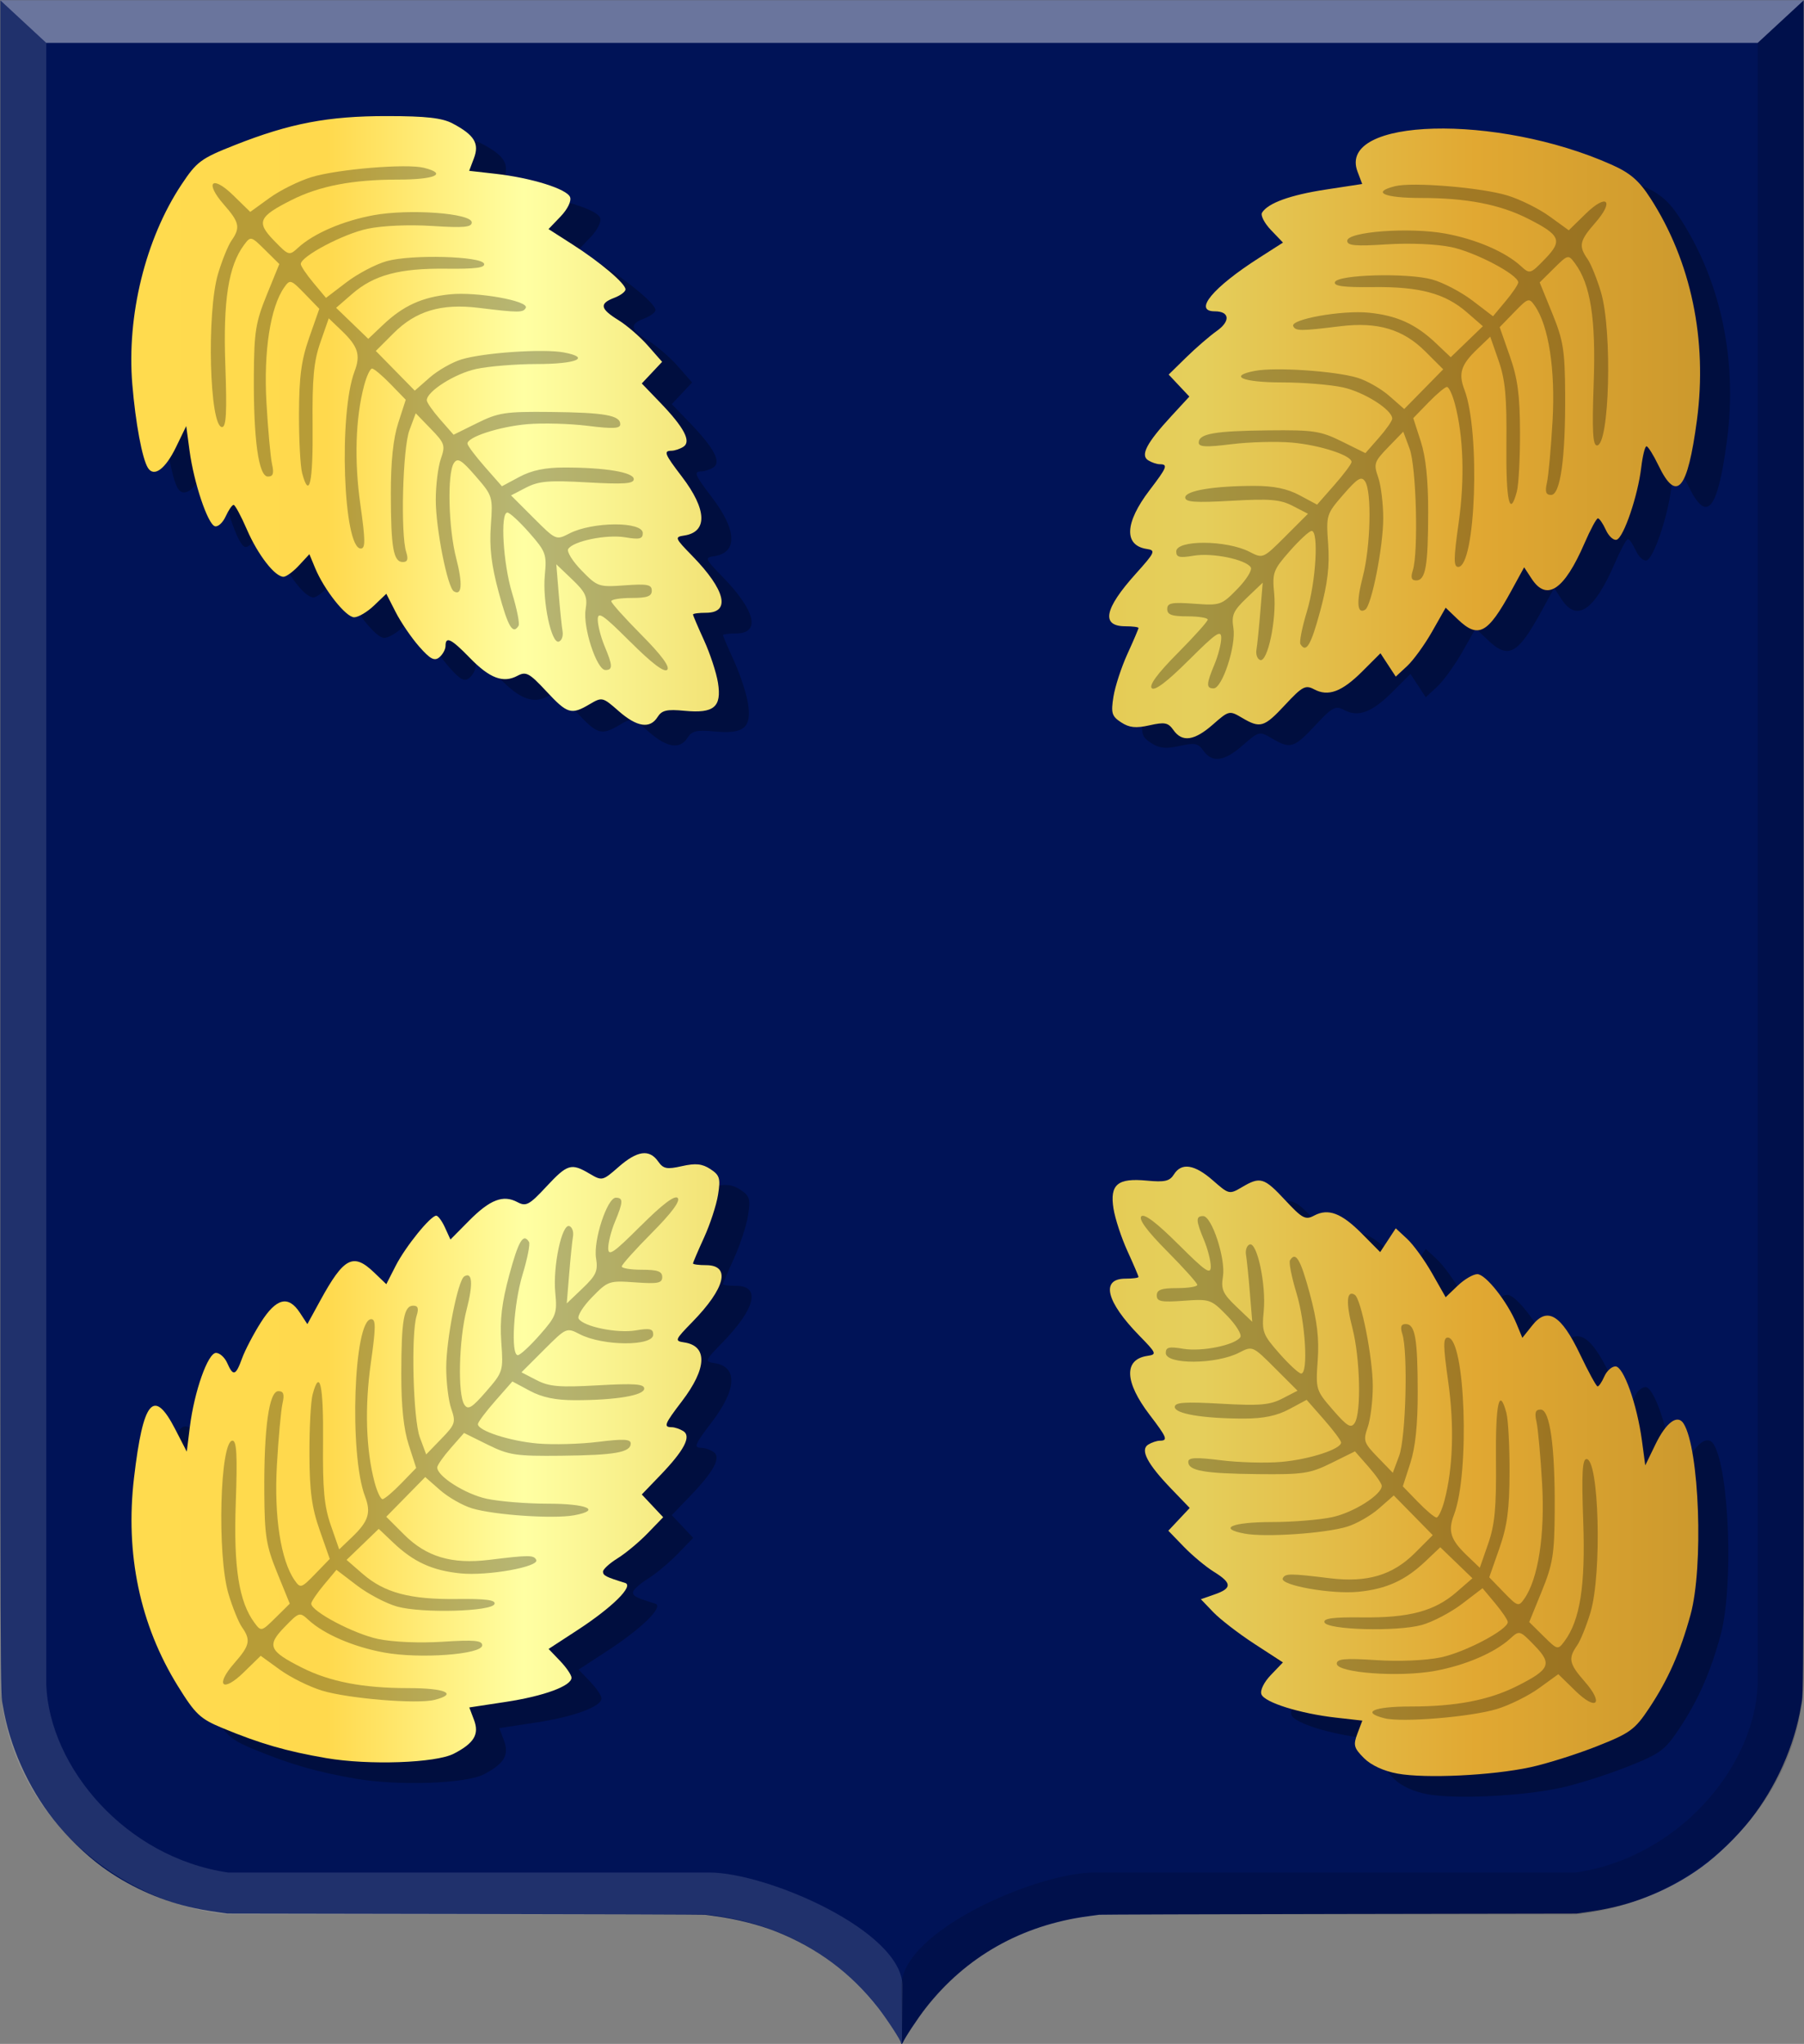 <?xml version="1.0" encoding="UTF-8" standalone="no"?>
<!-- Created with Inkscape (http://www.inkscape.org/) -->

<svg
   xmlns:dc="http://purl.org/dc/elements/1.1/"
   xmlns:cc="http://creativecommons.org/ns#"
   xmlns:rdf="http://www.w3.org/1999/02/22-rdf-syntax-ns#"
   xmlns:svg="http://www.w3.org/2000/svg"
   xmlns="http://www.w3.org/2000/svg"
   xmlns:xlink="http://www.w3.org/1999/xlink"
   xmlns:sodipodi="http://sodipodi.sourceforge.net/DTD/sodipodi-0.dtd"
   xmlns:inkscape="http://www.inkscape.org/namespaces/inkscape"
   width="400.9"
   height="454.274"
   id="svg23627"
   version="1.1"
   inkscape:version="0.48.4 r9939"
   sodipodi:docname="Hilversum wapen HRvA.svg">
  <rect width="100%" height="100%" fill="#808080" stroke="none"/>
  <defs
     id="defs23629">
    <linearGradient
       inkscape:collect="always"
       xlink:href="#linearGradient4053-4-8-3-4-9-74-5-7"
       id="linearGradient23539"
       x1="23291.732"
       y1="20337.992"
       x2="23640.359"
       y2="20337.992"
       gradientUnits="userSpaceOnUse"
       gradientTransform="matrix(-1,0,0,1,23803.374,-19813.92)" />
    <linearGradient
       id="linearGradient4053-4-8-3-4-9-74-5-7">
      <stop
         style="stop-color:#cc992d;stop-opacity:1;"
         offset="0"
         id="stop4055-9-6-3-5-82-0-2-8" />
      <stop
         style="stop-color:#e1a832;stop-opacity:1;"
         offset="0.143"
         id="stop4057-8-0-4-2-2-9-7-35" />
      <stop
         id="stop4059-2-1-2-9-7-4-6-12"
         offset="0.321"
         style="stop-color:#e5cf5c;stop-opacity:1;" />
      <stop
         style="stop-color:#e5c547;stop-opacity:1;"
         offset="0.5"
         id="stop4061-4-2-2-12-85-8-1-0" />
      <stop
         id="stop4063-5-6-0-49-83-8-4-1"
         offset="0.75"
         style="stop-color:#ffffa3;stop-opacity:1;" />
      <stop
         style="stop-color:#ffd94d;stop-opacity:1;"
         offset="0.875"
         id="stop4065-2-0-1-93-9-2-2-6" />
      <stop
         id="stop4067-9-5-2-76-4-45-3-40"
         offset="1"
         style="stop-color:#ffdb4e;stop-opacity:1;" />
    </linearGradient>
  </defs>
  <sodipodi:namedview
     id="base"
     pagecolor="#ffffff"
     bordercolor="#666666"
     borderopacity="1.0"
     inkscape:pageopacity="0.0"
     inkscape:pageshadow="2"
     inkscape:zoom="0.35"
     inkscape:cx="241.16409"
     inkscape:cy="235.7085"
     inkscape:document-units="px"
     inkscape:current-layer="layer1"
     showgrid="false"
     inkscape:window-width="1600"
     inkscape:window-height="837"
     inkscape:window-x="-8"
     inkscape:window-y="-8"
     inkscape:window-maximized="1"
     fit-margin-top="0"
     fit-margin-left="0"
     fit-margin-right="0"
     fit-margin-bottom="0" />
  <g
     inkscape:label="Laag 1"
     inkscape:groupmode="layer"
     id="layer1"
     transform="translate(-133.836,-313.797)">
    <path
       style="fill:#001357;fill-opacity:1"
       d="m 334.084,767.883 c 0,-0.499 -3.126,-5.293 -5.077,-7.788 -6.063,-7.755 -13.528,-13.344 -22.673,-16.979 -3.785,-1.506 -8.881,-2.801 -13.385,-3.407 -1.04,-0.143 -2.157,-0.291 -2.479,-0.339 -0.323,-0.04 -24.327,-0.133 -53.341,-0.173 l -52.756,-0.09 -1.893,-0.27 c -2.817,-0.402 -4.672,-0.743 -6.779,-1.246 -6.766,-1.619 -13.529,-4.743 -19.141,-8.842 -3.666,-2.676 -7.795,-6.684 -10.785,-10.471 -5.707,-7.221 -9.834,-16.462 -11.288,-25.274 -0.612,-3.71 -0.578,7.918 -0.58,-191.792 l 0,-187.356 200.374,0 200.376,0 0,187.356 c 0,199.71 0.03,188.082 -0.581,191.792 -1.454,8.812 -5.581,18.053 -11.288,25.274 -2.991,3.787 -7.12,7.795 -10.784,10.471 -5.62,4.103 -12.369,7.221 -19.141,8.842 -2.11,0.503 -3.964,0.844 -6.779,1.246 l -1.894,0.27 -52.754,0.09 c -29.016,0.04 -53.02,0.133 -53.342,0.173 -0.325,0.04 -1.441,0.2 -2.482,0.339 -14.757,1.981 -27.136,8.979 -36.058,20.386 -1.762,2.256 -4.743,6.776 -5.114,7.759 -0.1,0.273 -0.352,0.294 -0.352,0.03 z"
       id="path15028-58-4-5-2-4-5-1-7"
       inkscape:connector-curvature="0" />
    <path
       style="opacity:0.385;fill:#ffffff;fill-opacity:0.325;stroke:#000000;stroke-width:0.129px;stroke-linecap:butt;stroke-linejoin:miter;stroke-opacity:0"
       d="m 133.9,313.865 10.221,9.472 0,364.985 c 0.739,18.195 17.522,38.312 40.405,41.66 l 106.922,0 c 12.814,0 42.948,12.978 42.948,25.264 l -0.137,12.749 c -11.68,-20.14 -28.164,-27.023 -43.88,-28.709 l 0,0 -105.848,0 c -25.467,-2.43 -49.207,-23.579 -50.624,-50.964 z"
       id="path15042-78-6-1-2-6-8-9-4-6"
       inkscape:connector-curvature="0"
       sodipodi:nodetypes="cccccccccccc" />
    <path
       style="opacity:0.194;fill:#000000;fill-opacity:0.741;stroke:#000000;stroke-width:0.129px;stroke-linecap:butt;stroke-linejoin:miter;stroke-opacity:0"
       d="m 534.659,313.861 -10.223,9.471 0,364.987 c -0.737,18.197 -17.519,38.314 -40.403,41.661 l -106.923,0 c -12.815,0 -42.949,12.977 -42.949,25.263 l 0.137,12.749 c 11.682,-20.141 28.164,-27.024 43.882,-28.707 l 0,0 105.846,0 c 25.468,-2.431 49.208,-23.58 50.625,-50.966 z"
       id="path15042-7-9-9-7-1-6-9-1-7-9"
       inkscape:connector-curvature="0"
       sodipodi:nodetypes="cccccccccccc" />
    <path
       style="fill:#ffffff;fill-opacity:0.415;stroke:#000000;stroke-width:0.129px;stroke-linecap:butt;stroke-linejoin:miter;stroke-opacity:0"
       d="m 534.671,313.865 -10.233,9.472 -380.317,0 -10.221,-9.472 z"
       id="path15070-7-8-1-6-3-6-8-6-6"
       inkscape:connector-curvature="0" />
    <path
       style="fill:#000000;fill-opacity:0.274"
       d="m 451.091,712.593 c -3.077,-0.558 -5.875,-1.847 -7.472,-3.444 -2.248,-2.248 -2.423,-2.899 -1.462,-5.445 l 1.092,-2.891 -5.847,-0.662 c -8.01,-0.906 -15.878,-3.366 -16.575,-5.181 -0.334,-0.869 0.553,-2.685 2.098,-4.298 l 2.676,-2.793 -6.348,-4.136 c -3.491,-2.274 -7.593,-5.436 -9.116,-7.025 l -2.768,-2.89 3.07,-1.07 c 3.913,-1.364 3.872,-2.513 -0.18,-5.026 -1.788,-1.109 -4.796,-3.616 -6.685,-5.571 l -3.435,-3.554 2.376,-2.529 2.376,-2.529 -4.074,-4.233 c -5.351,-5.558 -6.99,-8.685 -5.161,-9.844 0.744,-0.471 1.915,-0.864 2.603,-0.873 1.855,-0.02 1.592,-0.687 -2.275,-5.752 -5.589,-7.32 -5.779,-12.318 -0.499,-13.099 2.149,-0.317 2.051,-0.562 -1.795,-4.5 -7.4,-7.578 -8.635,-12.664 -3.074,-12.664 1.591,0 2.893,-0.171 2.893,-0.379 0,-0.209 -1.104,-2.796 -2.453,-5.75 -1.349,-2.954 -2.742,-7.193 -3.096,-9.419 -0.856,-5.397 0.89,-6.866 7.414,-6.239 3.95,0.38 5.068,0.124 6.003,-1.373 1.686,-2.7 4.591,-2.254 8.673,1.331 3.541,3.108 3.667,3.137 6.44,1.5 4.089,-2.416 4.917,-2.167 9.635,2.899 3.786,4.066 4.493,4.442 6.413,3.415 3.143,-1.682 6.084,-0.567 10.642,4.037 l 4.035,4.076 1.732,-2.644 1.732,-2.643 2.528,2.345 c 1.39,1.289 3.885,4.734 5.545,7.656 l 3.018,5.312 2.674,-2.562 c 1.471,-1.409 3.434,-2.562 4.363,-2.562 1.85,0 6.677,6.11 8.716,11.034 l 1.291,3.116 2.226,-2.791 c 3.349,-4.2 6.402,-2.326 10.624,6.52 1.84,3.855 3.576,7.034 3.858,7.065 0.282,0.03 0.957,-0.957 1.5,-2.194 0.543,-1.237 1.662,-2.25 2.487,-2.25 1.786,0 4.785,8.409 5.874,16.47 l 0.746,5.53 2.263,-4.671 c 2.378,-4.908 4.909,-6.773 6.261,-4.613 3.504,5.601 4.453,31.878 1.533,42.486 -2.3,8.357 -4.977,14.405 -9.179,20.735 -3.194,4.812 -4.237,5.572 -11.676,8.512 -4.493,1.775 -11.128,3.865 -14.745,4.644 -8.542,1.839 -23.258,2.546 -29.495,1.416 z m -238.082,-3.447 c -8.869,-1.522 -14.695,-3.208 -23.039,-6.667 -4.979,-2.063 -6.048,-3.068 -9.944,-9.353 -8.412,-13.569 -11.73,-29.348 -9.738,-46.299 2.034,-17.295 4.383,-20.056 9.162,-10.769 l 2.558,4.97 0.687,-5.502 c 0.987,-7.902 4.007,-16.442 5.814,-16.442 0.825,0 1.944,1.013 2.487,2.25 1.326,3.022 1.897,2.843 3.298,-1.032 0.653,-1.805 2.533,-5.405 4.179,-8 3.427,-5.405 6.102,-6.073 8.662,-2.165 l 1.673,2.552 2.866,-5.241 c 5.249,-9.597 7.326,-10.684 11.953,-6.251 l 2.726,2.612 2.084,-4.085 c 2.173,-4.259 7.742,-11.14 9.015,-11.14 0.405,0 1.279,1.192 1.943,2.65 l 1.208,2.65 4.135,-4.177 c 4.654,-4.7 7.583,-5.829 10.742,-4.138 1.92,1.027 2.627,0.651 6.413,-3.415 4.718,-5.066 5.546,-5.315 9.635,-2.899 2.773,1.637 2.899,1.608 6.44,-1.5 4.136,-3.633 6.839,-4.011 8.786,-1.232 1.162,1.66 1.929,1.811 5.307,1.049 3.031,-0.684 4.496,-0.531 6.31,0.658 2.074,1.358 2.282,2.056 1.703,5.701 -0.362,2.284 -1.763,6.57 -3.112,9.524 -1.349,2.954 -2.453,5.541 -2.453,5.75 0,0.208 1.302,0.379 2.893,0.379 5.561,0 4.326,5.086 -3.074,12.664 -3.846,3.938 -3.944,4.183 -1.795,4.5 5.28,0.781 5.09,5.779 -0.499,13.099 -3.867,5.065 -4.13,5.73 -2.275,5.752 0.687,0 1.859,0.402 2.603,0.873 1.829,1.159 0.19,4.286 -5.161,9.844 l -4.074,4.233 2.376,2.529 2.376,2.529 -3.435,3.554 c -1.889,1.955 -4.898,4.462 -6.685,5.571 -1.788,1.108 -3.25,2.443 -3.25,2.965 0,0.867 0.657,1.204 4.909,2.512 2.031,0.626 -2.843,5.445 -10.653,10.534 l -6.348,4.136 2.546,2.657 c 1.4,1.462 2.546,3.144 2.546,3.739 0,1.834 -6.119,4.088 -14.606,5.378 l -8.106,1.233 1.045,2.769 c 1.209,3.203 0.03,5.17 -4.477,7.503 -4.036,2.088 -18.925,2.606 -28.356,0.988 z m 188.255,-228.501 c -1.162,-1.66 -1.929,-1.811 -5.307,-1.049 -3.031,0.684 -4.496,0.531 -6.31,-0.658 -2.074,-1.358 -2.282,-2.056 -1.703,-5.701 0.362,-2.284 1.763,-6.57 3.112,-9.524 1.349,-2.954 2.453,-5.541 2.453,-5.75 0,-0.208 -1.302,-0.379 -2.893,-0.379 -5.49,0 -4.73,-3.866 2.297,-11.682 4.262,-4.741 4.469,-5.199 2.475,-5.495 -5.182,-0.77 -4.953,-5.82 0.596,-13.086 3.867,-5.065 4.13,-5.73 2.275,-5.752 -0.688,0 -1.859,-0.402 -2.603,-0.873 -1.773,-1.124 -0.341,-3.861 5.116,-9.782 l 4.038,-4.38 -2.297,-2.446 -2.298,-2.446 3.897,-3.821 c 2.143,-2.102 5.203,-4.747 6.799,-5.878 3.087,-2.187 2.857,-4.359 -0.461,-4.359 -4.827,0 -0.431,-5.295 9.872,-11.889 l 5.295,-3.389 -2.663,-2.78 c -1.465,-1.529 -2.361,-3.269 -1.991,-3.868 1.323,-2.141 6.249,-3.925 14.19,-5.141 l 8.068,-1.235 -1.045,-2.769 c -4.524,-11.985 30.947,-12.933 56.495,-1.51 4.151,1.856 6.067,3.517 8.616,7.467 9.017,13.974 12.688,31.509 10.32,49.303 -2.078,15.612 -4.499,18.461 -8.55,10.056 -1.125,-2.335 -2.321,-4.245 -2.658,-4.245 -0.336,0 -0.865,2.138 -1.176,4.75 -0.743,6.261 -3.893,15.515 -5.45,16.012 -0.679,0.217 -1.764,-0.765 -2.41,-2.183 -0.646,-1.419 -1.44,-2.571 -1.765,-2.562 -0.324,0 -1.667,2.507 -2.985,5.551 -4.493,10.376 -8.382,12.989 -11.73,7.879 l -1.673,-2.552 -2.866,5.241 c -5.234,9.57 -7.33,10.68 -11.9,6.302 l -2.674,-2.562 -3.018,5.312 c -1.66,2.922 -4.155,6.367 -5.545,7.656 l -2.528,2.345 -1.701,-2.596 -1.701,-2.596 -4.016,4.015 c -4.546,4.546 -7.587,5.682 -10.723,4.003 -1.92,-1.027 -2.627,-0.651 -6.413,3.415 -4.718,5.066 -5.546,5.315 -9.635,2.899 -2.773,-1.637 -2.899,-1.608 -6.44,1.5 -4.136,3.633 -6.839,4.011 -8.786,1.232 z m -123.296,-4.232 c -3.541,-3.108 -3.667,-3.137 -6.44,-1.5 -4.089,2.416 -4.917,2.167 -9.635,-2.899 -3.786,-4.066 -4.493,-4.442 -6.413,-3.415 -3.147,1.685 -6.172,0.541 -10.574,-3.996 -4.13,-4.258 -5.397,-4.878 -5.397,-2.641 0,0.757 -0.62,1.892 -1.378,2.521 -1.087,0.902 -2.035,0.395 -4.494,-2.406 -1.714,-1.952 -4.053,-5.387 -5.2,-7.633 l -2.084,-4.085 -2.726,2.612 c -1.5,1.437 -3.487,2.613 -4.416,2.613 -1.84,0 -6.673,-6.102 -8.689,-10.97 l -1.264,-3.051 -2.327,2.511 c -1.28,1.38 -2.819,2.51 -3.422,2.51 -1.923,0 -5.7,-4.877 -8.137,-10.507 -1.3,-3.002 -2.628,-5.467 -2.952,-5.476 -0.325,0 -1.119,1.143 -1.765,2.562 -0.646,1.418 -1.731,2.4 -2.41,2.183 -1.593,-0.509 -4.651,-9.631 -5.61,-16.732 l -0.746,-5.53 -2.263,4.671 c -2.377,4.906 -4.911,6.775 -6.255,4.613 -1.272,-2.049 -2.745,-9.937 -3.464,-18.561 -1.274,-15.277 2.925,-32.337 10.924,-44.389 3.401,-5.124 4.321,-5.806 11.864,-8.786 12.235,-4.835 20.74,-6.455 33.814,-6.442 8.672,0 12.256,0.411 14.573,1.637 4.832,2.556 5.987,4.435 4.746,7.723 l -1.059,2.805 5.847,0.662 c 8.01,0.906 15.878,3.366 16.575,5.181 0.334,0.87 -0.555,2.688 -2.106,4.307 l -2.684,2.801 5.295,3.389 c 6.241,3.995 11.813,8.72 11.813,10.017 0,0.507 -1.125,1.349 -2.5,1.872 -3.366,1.28 -3.149,2.436 0.93,4.957 1.887,1.166 4.842,3.728 6.568,5.694 l 3.139,3.574 -2.259,2.405 -2.26,2.405 4.074,4.233 c 5.351,5.558 6.99,8.685 5.161,9.844 -0.744,0.471 -1.916,0.864 -2.603,0.873 -1.855,0.02 -1.592,0.687 2.275,5.752 5.589,7.32 5.779,12.318 0.499,13.099 -2.149,0.317 -2.051,0.562 1.795,4.5 7.4,7.578 8.635,12.664 3.074,12.664 -1.591,0 -2.893,0.171 -2.893,0.379 0,0.209 1.104,2.796 2.453,5.75 1.349,2.954 2.742,7.193 3.096,9.419 0.856,5.397 -0.89,6.866 -7.414,6.239 -3.95,-0.38 -5.068,-0.124 -6.003,1.373 -1.686,2.7 -4.591,2.254 -8.673,-1.331 z"
       id="path23513"
       inkscape:connector-curvature="0" />
    <path
       style="fill:url(#linearGradient23539);fill-opacity:1"
       d="m 444.424,708.002 c -3.077,-0.558 -5.875,-1.847 -7.472,-3.444 -2.248,-2.248 -2.423,-2.899 -1.462,-5.445 l 1.092,-2.891 -5.847,-0.662 c -8.01,-0.906 -15.878,-3.366 -16.575,-5.181 -0.334,-0.869 0.553,-2.685 2.098,-4.298 l 2.676,-2.793 -6.348,-4.136 c -3.491,-2.274 -7.593,-5.436 -9.116,-7.025 l -2.768,-2.89 3.07,-1.07 c 3.913,-1.364 3.872,-2.513 -0.18,-5.026 -1.788,-1.109 -4.796,-3.616 -6.685,-5.571 l -3.435,-3.554 2.376,-2.529 2.376,-2.529 -4.074,-4.233 c -5.351,-5.558 -6.99,-8.685 -5.161,-9.844 0.744,-0.471 1.915,-0.864 2.603,-0.873 1.855,-0.02 1.592,-0.687 -2.275,-5.752 -5.589,-7.32 -5.779,-12.318 -0.499,-13.099 2.149,-0.317 2.051,-0.562 -1.795,-4.5 -7.4,-7.578 -8.635,-12.664 -3.074,-12.664 1.591,0 2.893,-0.171 2.893,-0.379 0,-0.209 -1.104,-2.796 -2.453,-5.75 -1.349,-2.954 -2.742,-7.193 -3.096,-9.419 -0.856,-5.397 0.89,-6.866 7.414,-6.239 3.95,0.38 5.068,0.124 6.003,-1.373 1.686,-2.7 4.591,-2.254 8.673,1.331 3.541,3.108 3.667,3.137 6.44,1.5 4.089,-2.416 4.917,-2.167 9.635,2.899 3.786,4.066 4.493,4.442 6.413,3.415 3.143,-1.682 6.084,-0.567 10.642,4.037 l 4.035,4.076 1.732,-2.644 1.732,-2.643 2.528,2.345 c 1.39,1.289 3.885,4.734 5.545,7.656 l 3.018,5.312 2.674,-2.562 c 1.471,-1.409 3.434,-2.562 4.363,-2.562 1.85,0 6.677,6.11 8.716,11.034 l 1.291,3.116 2.226,-2.791 c 3.349,-4.2 6.402,-2.326 10.624,6.52 1.84,3.855 3.576,7.034 3.858,7.065 0.282,0.03 0.957,-0.957 1.5,-2.194 0.543,-1.237 1.662,-2.25 2.487,-2.25 1.786,0 4.785,8.409 5.874,16.47 l 0.746,5.53 2.263,-4.671 c 2.378,-4.908 4.909,-6.773 6.261,-4.613 3.504,5.601 4.453,31.878 1.533,42.486 -2.3,8.357 -4.977,14.405 -9.179,20.735 -3.194,4.812 -4.237,5.572 -11.676,8.512 -4.493,1.775 -11.128,3.865 -14.745,4.644 -8.542,1.839 -23.258,2.546 -29.495,1.416 z m -238.082,-3.447 c -8.869,-1.522 -14.695,-3.208 -23.039,-6.667 -4.979,-2.063 -6.048,-3.068 -9.944,-9.353 -8.412,-13.569 -11.73,-29.348 -9.738,-46.299 2.034,-17.295 4.383,-20.056 9.162,-10.769 l 2.558,4.97 0.687,-5.502 c 0.987,-7.902 4.007,-16.442 5.814,-16.442 0.825,0 1.944,1.013 2.487,2.25 1.326,3.022 1.897,2.843 3.298,-1.032 0.653,-1.805 2.533,-5.405 4.179,-8 3.427,-5.405 6.102,-6.073 8.662,-2.165 l 1.673,2.552 2.866,-5.241 c 5.249,-9.597 7.326,-10.684 11.953,-6.251 l 2.726,2.612 2.084,-4.085 c 2.173,-4.259 7.742,-11.14 9.015,-11.14 0.405,0 1.279,1.192 1.943,2.65 l 1.208,2.65 4.135,-4.177 c 4.654,-4.7 7.583,-5.829 10.742,-4.138 1.92,1.027 2.627,0.651 6.413,-3.415 4.718,-5.066 5.546,-5.315 9.635,-2.899 2.773,1.637 2.899,1.608 6.44,-1.5 4.136,-3.633 6.839,-4.011 8.786,-1.232 1.162,1.66 1.929,1.811 5.307,1.049 3.031,-0.684 4.496,-0.531 6.31,0.658 2.074,1.358 2.282,2.056 1.703,5.701 -0.362,2.284 -1.763,6.57 -3.112,9.524 -1.349,2.954 -2.453,5.541 -2.453,5.75 0,0.208 1.302,0.379 2.893,0.379 5.561,0 4.326,5.086 -3.074,12.664 -3.846,3.938 -3.944,4.183 -1.795,4.5 5.28,0.781 5.09,5.779 -0.499,13.099 -3.867,5.065 -4.13,5.73 -2.275,5.752 0.687,0 1.859,0.402 2.603,0.873 1.829,1.159 0.19,4.286 -5.161,9.844 l -4.074,4.233 2.376,2.529 2.376,2.529 -3.435,3.554 c -1.889,1.955 -4.898,4.462 -6.685,5.571 -1.788,1.108 -3.25,2.443 -3.25,2.965 0,0.867 0.657,1.204 4.909,2.512 2.031,0.626 -2.843,5.445 -10.653,10.534 l -6.348,4.136 2.546,2.657 c 1.4,1.462 2.546,3.144 2.546,3.739 0,1.834 -6.119,4.088 -14.606,5.378 l -8.106,1.233 1.045,2.769 c 1.209,3.203 0.03,5.17 -4.477,7.503 -4.036,2.088 -18.925,2.606 -28.356,0.988 z m 188.255,-228.501 c -1.162,-1.66 -1.929,-1.811 -5.307,-1.049 -3.031,0.684 -4.496,0.531 -6.31,-0.658 -2.074,-1.358 -2.282,-2.056 -1.703,-5.701 0.362,-2.284 1.763,-6.57 3.112,-9.524 1.349,-2.954 2.453,-5.541 2.453,-5.75 0,-0.208 -1.302,-0.379 -2.893,-0.379 -5.49,0 -4.73,-3.866 2.297,-11.682 4.262,-4.741 4.469,-5.199 2.475,-5.495 -5.182,-0.77 -4.953,-5.82 0.596,-13.086 3.867,-5.065 4.13,-5.73 2.275,-5.752 -0.688,0 -1.859,-0.402 -2.603,-0.873 -1.773,-1.124 -0.341,-3.861 5.116,-9.782 l 4.038,-4.38 -2.297,-2.446 -2.298,-2.446 3.897,-3.821 c 2.143,-2.102 5.203,-4.747 6.799,-5.878 3.087,-2.187 2.857,-4.359 -0.461,-4.359 -4.827,0 -0.431,-5.295 9.872,-11.889 l 5.295,-3.389 -2.663,-2.78 c -1.465,-1.529 -2.361,-3.269 -1.991,-3.868 1.323,-2.141 6.249,-3.925 14.19,-5.141 l 8.068,-1.235 -1.045,-2.769 c -4.524,-11.985 30.947,-12.933 56.495,-1.51 4.151,1.856 6.067,3.517 8.616,7.467 9.017,13.974 12.688,31.509 10.32,49.303 -2.078,15.612 -4.499,18.461 -8.55,10.056 -1.125,-2.335 -2.321,-4.245 -2.658,-4.245 -0.336,0 -0.865,2.138 -1.176,4.75 -0.743,6.261 -3.893,15.515 -5.45,16.012 -0.679,0.217 -1.764,-0.765 -2.41,-2.183 -0.646,-1.419 -1.44,-2.571 -1.765,-2.562 -0.324,0 -1.667,2.507 -2.985,5.551 -4.493,10.376 -8.382,12.989 -11.73,7.879 l -1.673,-2.552 -2.866,5.241 c -5.234,9.57 -7.33,10.68 -11.9,6.302 l -2.674,-2.562 -3.018,5.312 c -1.66,2.922 -4.155,6.367 -5.545,7.656 l -2.528,2.345 -1.701,-2.596 -1.701,-2.596 -4.016,4.015 c -4.546,4.546 -7.587,5.682 -10.723,4.003 -1.92,-1.027 -2.627,-0.651 -6.413,3.415 -4.718,5.066 -5.546,5.315 -9.635,2.899 -2.773,-1.637 -2.899,-1.608 -6.44,1.5 -4.136,3.633 -6.839,4.011 -8.786,1.232 z m -123.296,-4.232 c -3.541,-3.108 -3.667,-3.137 -6.44,-1.5 -4.089,2.416 -4.917,2.167 -9.635,-2.899 -3.786,-4.066 -4.493,-4.442 -6.413,-3.415 -3.147,1.685 -6.172,0.541 -10.574,-3.996 -4.13,-4.258 -5.397,-4.878 -5.397,-2.641 0,0.757 -0.62,1.892 -1.378,2.521 -1.087,0.902 -2.035,0.395 -4.494,-2.406 -1.714,-1.952 -4.053,-5.387 -5.2,-7.633 l -2.084,-4.085 -2.726,2.612 c -1.5,1.437 -3.487,2.613 -4.416,2.613 -1.84,0 -6.673,-6.102 -8.689,-10.97 l -1.264,-3.051 -2.327,2.511 c -1.28,1.38 -2.819,2.51 -3.422,2.51 -1.923,0 -5.7,-4.877 -8.137,-10.507 -1.3,-3.002 -2.628,-5.467 -2.952,-5.476 -0.325,0 -1.119,1.143 -1.765,2.562 -0.646,1.418 -1.731,2.4 -2.41,2.183 -1.593,-0.509 -4.651,-9.631 -5.61,-16.732 l -0.746,-5.53 -2.263,4.671 c -2.377,4.906 -4.911,6.775 -6.255,4.613 -1.272,-2.049 -2.745,-9.937 -3.464,-18.561 -1.274,-15.277 2.925,-32.337 10.924,-44.389 3.401,-5.124 4.321,-5.806 11.864,-8.786 12.235,-4.835 20.74,-6.455 33.814,-6.442 8.672,0 12.256,0.411 14.573,1.637 4.832,2.556 5.987,4.435 4.746,7.723 l -1.059,2.805 5.847,0.662 c 8.01,0.906 15.878,3.366 16.575,5.181 0.334,0.87 -0.555,2.688 -2.106,4.307 l -2.684,2.801 5.295,3.389 c 6.241,3.995 11.813,8.72 11.813,10.017 0,0.507 -1.125,1.349 -2.5,1.872 -3.366,1.28 -3.149,2.436 0.93,4.957 1.887,1.166 4.842,3.728 6.568,5.694 l 3.139,3.574 -2.259,2.405 -2.26,2.405 4.074,4.233 c 5.351,5.558 6.99,8.685 5.161,9.844 -0.744,0.471 -1.916,0.864 -2.603,0.873 -1.855,0.02 -1.592,0.687 2.275,5.752 5.589,7.32 5.779,12.318 0.499,13.099 -2.149,0.317 -2.051,0.562 1.795,4.5 7.4,7.578 8.635,12.664 3.074,12.664 -1.591,0 -2.893,0.171 -2.893,0.379 0,0.209 1.104,2.796 2.453,5.75 1.349,2.954 2.742,7.193 3.096,9.419 0.856,5.397 -0.89,6.866 -7.414,6.239 -3.95,-0.38 -5.068,-0.124 -6.003,1.373 -1.686,2.7 -4.591,2.254 -8.673,-1.331 z"
       id="path23513-6"
       inkscape:connector-curvature="0" />
    <path
       style="fill:#000000;fill-opacity:0.283"
       d="m 273.898,456.453 c -6.06,-6.06 -7.221,-6.855 -7.221,-4.947 0,1.25 0.675,3.889 1.5,5.863 1.838,4.399 1.873,5.346 0.198,5.346 -1.928,0 -5.04,-9.505 -4.401,-13.441 0.462,-2.849 0.03,-3.808 -2.986,-6.692 l -3.526,-3.367 0.532,6.5 c 0.292,3.575 0.677,7.352 0.857,8.392 0.179,1.041 -0.187,2.075 -0.813,2.297 -1.664,0.59 -3.684,-8.974 -3.125,-14.794 0.444,-4.624 0.221,-5.23 -3.466,-9.418 -2.167,-2.463 -4.352,-4.477 -4.855,-4.477 -1.622,0 -0.959,11.306 1.051,17.914 1.072,3.527 1.717,6.79 1.433,7.25 -1.272,2.058 -2.331,0.276 -4.406,-7.414 -1.639,-6.075 -2.102,-9.983 -1.755,-14.826 0.462,-6.462 0.404,-6.652 -3.368,-11 -3.167,-3.65 -4.013,-4.162 -4.839,-2.924 -1.517,2.274 -1.225,14.462 0.506,21.142 1.476,5.697 1.277,8.479 -0.528,7.363 -1.418,-0.876 -4.009,-14.001 -4.009,-20.303 0,-3.247 0.506,-7.354 1.124,-9.127 1.044,-2.995 0.886,-3.47 -2.226,-6.68 l -3.349,-3.455 -1.408,3.78 c -1.49,4.002 -1.99,23.029 -0.711,27.059 0.507,1.598 0.298,2.221 -0.746,2.221 -2.098,0 -2.655,-3.156 -2.67,-15.135 -0.01,-7.219 0.52,-12.289 1.649,-15.784 l 1.663,-5.15 -3.359,-3.465 c -1.848,-1.906 -3.704,-3.466 -4.125,-3.466 -0.421,0 -1.214,1.687 -1.762,3.75 -1.92,7.221 -2.219,16.726 -0.833,26.5 1.126,7.939 1.142,9.75 0.09,9.75 -3.896,0 -4.95,-30.027 -1.382,-39.382 1.382,-3.625 0.774,-5.549 -2.855,-9.025 l -2.881,-2.76 -1.858,5.333 c -1.482,4.254 -1.833,8.016 -1.734,18.584 0.118,12.643 -0.726,16.462 -2.322,10.5 -0.405,-1.513 -0.72,-7.475 -0.701,-13.25 0.03,-8.241 0.517,-11.875 2.276,-16.892 l 2.24,-6.392 -3.231,-3.334 c -3.084,-3.181 -3.292,-3.247 -4.559,-1.439 -3.09,4.412 -4.606,14.197 -3.96,25.557 0.345,6.05 0.905,12.237 1.246,13.75 0.469,2.081 0.244,2.75 -0.924,2.75 -2.069,0 -3.209,-8.221 -3.121,-22.5 0.06,-9.648 0.413,-11.844 2.865,-17.866 l 2.797,-6.866 -3.169,-3.134 c -3.113,-3.079 -3.195,-3.099 -4.659,-1.134 -3.481,4.672 -4.686,12.388 -4.171,26.711 0.377,10.48 0.202,13.789 -0.728,13.789 -2.789,0 -3.457,-25.426 -0.894,-34.055 0.885,-2.98 2.235,-6.312 3,-7.404 2.008,-2.868 1.758,-4.054 -1.686,-7.976 -4.377,-4.985 -2.66,-6.691 2.076,-2.066 l 3.77,3.681 4.279,-3.1 c 2.354,-1.705 6.568,-3.794 9.366,-4.642 5.852,-1.774 21.087,-3.031 24.961,-2.059 5.334,1.339 2.484,2.621 -5.826,2.621 -10.05,0 -17.39,1.413 -23.612,4.546 -7.332,3.692 -7.859,4.907 -3.902,8.99 3.302,3.407 3.375,3.428 5.406,1.572 3.446,-3.15 9.942,-5.945 16.721,-7.194 7.957,-1.466 21.838,-0.445 21.838,1.606 0,1.073 -1.794,1.235 -8.75,0.788 -5.154,-0.332 -11.062,-0.08 -14.375,0.61 -5.366,1.118 -14.875,6.135 -14.875,7.848 0,0.445 1.261,2.32 2.802,4.166 l 2.802,3.357 4.55,-3.473 c 2.503,-1.91 6.529,-4.024 8.948,-4.697 5.504,-1.53 21.074,-1.11 21.635,0.584 0.292,0.883 -1.956,1.176 -8.419,1.1 -10.408,-0.123 -16.063,1.394 -20.916,5.613 l -3.548,3.084 3.573,3.446 3.573,3.446 3.25,-3.084 c 4.505,-4.275 8.672,-6.178 14.914,-6.811 5.991,-0.608 17.606,1.464 16.836,3.003 -0.547,1.095 -1.594,1.096 -10.5,0 -8.266,-1.008 -13.925,0.681 -18.877,5.633 l -3.95,3.949 4.33,4.412 4.33,4.412 3.306,-2.903 c 1.819,-1.597 5.006,-3.417 7.084,-4.045 4.957,-1.499 18.182,-2.395 22.735,-1.541 6.134,1.151 2.835,2.574 -5.968,2.574 -4.615,0 -10.677,0.49 -13.47,1.089 -4.745,1.018 -11.02,4.984 -11.02,6.965 0,0.482 1.34,2.403 2.979,4.269 l 2.978,3.392 5.231,-2.588 c 4.744,-2.348 6.268,-2.578 16.377,-2.471 11.939,0.126 15.435,0.744 15.435,2.731 0,0.97 -1.63,1.048 -7.25,0.348 -3.988,-0.497 -10.029,-0.66 -13.425,-0.364 -6.256,0.547 -13.36,2.862 -13.282,4.328 0.02,0.441 1.755,2.751 3.848,5.134 l 3.807,4.333 3.886,-2.083 c 2.726,-1.461 5.716,-2.083 10.012,-2.083 9.075,0 15.404,1.06 15.404,2.58 0,1.03 -2.183,1.184 -10.282,0.726 -8.59,-0.487 -10.835,-0.297 -13.64,1.154 l -3.358,1.736 5,5 c 4.972,4.972 5.017,4.992 7.964,3.467 5.131,-2.653 16.316,-2.704 16.316,-0.08 0,1.291 -0.727,1.465 -3.887,0.931 -4.136,-0.699 -11.592,0.829 -12.686,2.598 -0.361,0.585 0.979,2.738 2.978,4.786 3.534,3.619 3.8,3.71 9.615,3.289 5.024,-0.363 5.98,-0.173 5.98,1.188 0,1.253 -1.018,1.62 -4.5,1.62 -2.475,0 -4.5,0.326 -4.5,0.725 0,0.399 3.02,3.768 6.712,7.488 4.433,4.468 6.375,7.1 5.72,7.755 -0.654,0.654 -3.442,-1.46 -8.211,-6.23 z"
       id="path23462-6"
       inkscape:connector-curvature="0" />
    <path
       style="fill:#000000;fill-opacity:0.283"
       d="m 276.22,586.26 c -6.06,6.06 -7.221,6.855 -7.221,4.947 0,-1.25 0.675,-3.889 1.5,-5.863 1.838,-4.399 1.873,-5.346 0.198,-5.346 -1.928,0 -5.04,9.505 -4.401,13.441 0.462,2.849 0.03,3.808 -2.986,6.692 l -3.526,3.367 0.532,-6.5 c 0.292,-3.575 0.677,-7.352 0.857,-8.392 0.179,-1.041 -0.187,-2.075 -0.813,-2.297 -1.664,-0.59 -3.684,8.974 -3.125,14.794 0.444,4.624 0.221,5.23 -3.466,9.418 -2.167,2.463 -4.352,4.477 -4.855,4.477 -1.622,0 -0.959,-11.306 1.051,-17.914 1.072,-3.527 1.717,-6.79 1.433,-7.25 -1.272,-2.058 -2.331,-0.276 -4.406,7.414 -1.639,6.075 -2.102,9.983 -1.755,14.826 0.462,6.462 0.404,6.652 -3.368,11 -3.167,3.65 -4.013,4.162 -4.839,2.924 -1.517,-2.274 -1.225,-14.462 0.506,-21.142 1.476,-5.697 1.277,-8.479 -0.528,-7.363 -1.418,0.876 -4.009,14.001 -4.009,20.303 0,3.247 0.506,7.354 1.124,9.127 1.044,2.995 0.886,3.47 -2.226,6.68 l -3.349,3.455 -1.408,-3.78 c -1.49,-4.002 -1.99,-23.029 -0.711,-27.059 0.507,-1.598 0.298,-2.221 -0.746,-2.221 -2.098,0 -2.655,3.156 -2.67,15.135 -0.01,7.219 0.52,12.289 1.649,15.784 l 1.663,5.15 -3.359,3.465 c -1.848,1.906 -3.704,3.466 -4.125,3.466 -0.421,0 -1.214,-1.687 -1.762,-3.75 -1.92,-7.221 -2.219,-16.726 -0.833,-26.5 1.126,-7.939 1.142,-9.75 0.09,-9.75 -3.896,0 -4.95,30.027 -1.382,39.382 1.382,3.625 0.774,5.549 -2.855,9.025 l -2.881,2.76 -1.858,-5.333 c -1.482,-4.254 -1.833,-8.016 -1.734,-18.584 0.118,-12.643 -0.726,-16.462 -2.322,-10.5 -0.405,1.513 -0.72,7.475 -0.701,13.25 0.03,8.241 0.517,11.875 2.276,16.892 l 2.24,6.392 -3.231,3.334 c -3.084,3.181 -3.292,3.247 -4.559,1.439 -3.09,-4.412 -4.606,-14.197 -3.96,-25.557 0.345,-6.05 0.905,-12.237 1.246,-13.75 0.469,-2.081 0.244,-2.75 -0.924,-2.75 -2.069,0 -3.209,8.221 -3.121,22.5 0.06,9.648 0.413,11.844 2.865,17.866 l 2.797,6.866 -3.169,3.134 c -3.113,3.079 -3.195,3.099 -4.659,1.134 -3.481,-4.672 -4.686,-12.388 -4.171,-26.711 0.377,-10.48 0.202,-13.789 -0.728,-13.789 -2.789,0 -3.457,25.426 -0.894,34.055 0.885,2.98 2.235,6.312 3,7.404 2.008,2.868 1.758,4.054 -1.686,7.976 -4.377,4.985 -2.66,6.691 2.076,2.066 l 3.77,-3.681 4.279,3.1 c 2.354,1.705 6.568,3.794 9.366,4.642 5.852,1.774 21.087,3.031 24.961,2.059 5.334,-1.339 2.484,-2.621 -5.826,-2.621 -10.05,0 -17.39,-1.413 -23.612,-4.546 -7.332,-3.692 -7.859,-4.907 -3.902,-8.99 3.302,-3.407 3.375,-3.428 5.406,-1.572 3.446,3.15 9.942,5.945 16.721,7.194 7.957,1.466 21.838,0.445 21.838,-1.606 0,-1.073 -1.794,-1.235 -8.75,-0.788 -5.154,0.332 -11.062,0.08 -14.375,-0.61 -5.366,-1.118 -14.875,-6.135 -14.875,-7.848 0,-0.445 1.261,-2.32 2.802,-4.166 l 2.802,-3.357 4.55,3.473 c 2.503,1.91 6.529,4.024 8.948,4.697 5.504,1.53 21.074,1.11 21.635,-0.584 0.292,-0.883 -1.956,-1.176 -8.419,-1.1 -10.408,0.123 -16.063,-1.394 -20.916,-5.613 l -3.548,-3.084 3.573,-3.446 3.573,-3.446 3.25,3.084 c 4.505,4.275 8.672,6.178 14.914,6.811 5.991,0.608 17.606,-1.464 16.836,-3.003 -0.547,-1.095 -1.594,-1.096 -10.5,0 -8.266,1.008 -13.925,-0.681 -18.877,-5.633 l -3.95,-3.949 4.33,-4.412 4.33,-4.412 3.306,2.903 c 1.819,1.597 5.006,3.417 7.084,4.045 4.957,1.499 18.182,2.395 22.735,1.541 6.134,-1.151 2.835,-2.574 -5.968,-2.574 -4.615,0 -10.677,-0.49 -13.47,-1.089 -4.745,-1.018 -11.02,-4.984 -11.02,-6.965 0,-0.482 1.34,-2.403 2.979,-4.269 l 2.978,-3.392 5.231,2.588 c 4.744,2.348 6.268,2.578 16.377,2.471 11.939,-0.126 15.435,-0.744 15.435,-2.731 0,-0.97 -1.63,-1.048 -7.25,-0.348 -3.988,0.497 -10.029,0.66 -13.425,0.364 -6.256,-0.547 -13.36,-2.862 -13.282,-4.328 0.02,-0.441 1.755,-2.751 3.848,-5.134 l 3.807,-4.333 3.886,2.083 c 2.726,1.461 5.716,2.083 10.012,2.083 9.075,0 15.404,-1.06 15.404,-2.58 0,-1.03 -2.183,-1.184 -10.282,-0.726 -8.59,0.487 -10.835,0.297 -13.64,-1.154 l -3.358,-1.736 5,-5 c 4.972,-4.972 5.017,-4.992 7.964,-3.467 5.131,2.653 16.316,2.704 16.316,0.08 0,-1.291 -0.727,-1.465 -3.887,-0.931 -4.136,0.699 -11.592,-0.829 -12.686,-2.598 -0.361,-0.585 0.979,-2.738 2.978,-4.786 3.534,-3.619 3.8,-3.71 9.615,-3.289 5.024,0.363 5.98,0.173 5.98,-1.188 0,-1.253 -1.018,-1.62 -4.5,-1.62 -2.475,0 -4.5,-0.326 -4.5,-0.725 0,-0.399 3.02,-3.768 6.712,-7.488 4.433,-4.468 6.375,-7.1 5.72,-7.755 -0.654,-0.654 -3.442,1.46 -8.211,6.23 z"
       id="path23462-6-5"
       inkscape:connector-curvature="0" />
    <path
       style="fill:#000000;fill-opacity:0.283"
       d="m 398.008,460.539 c 6.06,-6.06 7.221,-6.855 7.221,-4.947 0,1.25 -0.675,3.889 -1.5,5.863 -1.838,4.399 -1.873,5.346 -0.198,5.346 1.928,0 5.04,-9.505 4.401,-13.441 -0.462,-2.849 -0.03,-3.808 2.986,-6.692 l 3.526,-3.367 -0.532,6.5 c -0.292,3.575 -0.677,7.352 -0.857,8.392 -0.179,1.041 0.187,2.075 0.813,2.297 1.664,0.59 3.684,-8.974 3.125,-14.794 -0.444,-4.624 -0.221,-5.23 3.466,-9.418 2.167,-2.463 4.352,-4.477 4.855,-4.477 1.622,0 0.959,11.306 -1.051,17.914 -1.072,3.527 -1.717,6.79 -1.433,7.25 1.272,2.058 2.331,0.276 4.406,-7.414 1.639,-6.075 2.102,-9.983 1.755,-14.826 -0.462,-6.462 -0.404,-6.652 3.368,-11 3.167,-3.65 4.013,-4.162 4.839,-2.924 1.517,2.274 1.225,14.462 -0.506,21.142 -1.476,5.697 -1.277,8.479 0.528,7.363 1.418,-0.876 4.009,-14.001 4.009,-20.303 0,-3.247 -0.506,-7.354 -1.124,-9.127 -1.044,-2.995 -0.886,-3.47 2.226,-6.68 l 3.349,-3.455 1.408,3.78 c 1.49,4.002 1.99,23.029 0.711,27.059 -0.507,1.598 -0.298,2.221 0.746,2.221 2.098,0 2.655,-3.156 2.67,-15.135 0.01,-7.219 -0.52,-12.289 -1.649,-15.784 l -1.663,-5.15 3.359,-3.465 c 1.848,-1.906 3.704,-3.466 4.125,-3.466 0.421,0 1.214,1.687 1.762,3.75 1.92,7.221 2.219,16.726 0.833,26.5 -1.126,7.939 -1.142,9.75 -0.09,9.75 3.896,0 4.95,-30.027 1.382,-39.382 -1.382,-3.625 -0.774,-5.549 2.855,-9.025 l 2.881,-2.76 1.858,5.333 c 1.482,4.254 1.833,8.016 1.734,18.584 -0.118,12.643 0.726,16.462 2.322,10.5 0.405,-1.513 0.72,-7.475 0.701,-13.25 -0.03,-8.241 -0.517,-11.875 -2.276,-16.892 l -2.24,-6.392 3.231,-3.334 c 3.084,-3.181 3.292,-3.247 4.559,-1.439 3.09,4.412 4.606,14.197 3.96,25.557 -0.345,6.05 -0.905,12.237 -1.246,13.75 -0.469,2.081 -0.244,2.75 0.924,2.75 2.069,0 3.209,-8.221 3.121,-22.5 -0.06,-9.648 -0.413,-11.844 -2.865,-17.866 l -2.797,-6.866 3.169,-3.134 c 3.113,-3.079 3.195,-3.099 4.659,-1.134 3.481,4.672 4.686,12.388 4.171,26.711 -0.377,10.48 -0.202,13.789 0.728,13.789 2.789,0 3.457,-25.426 0.894,-34.055 -0.885,-2.98 -2.235,-6.312 -3,-7.404 -2.008,-2.868 -1.758,-4.054 1.686,-7.976 4.377,-4.985 2.66,-6.691 -2.076,-2.066 l -3.77,3.681 -4.279,-3.1 c -2.354,-1.705 -6.568,-3.794 -9.366,-4.642 -5.852,-1.774 -21.087,-3.031 -24.961,-2.059 -5.334,1.339 -2.484,2.621 5.826,2.621 10.05,0 17.39,1.413 23.612,4.546 7.332,3.692 7.859,4.907 3.902,8.99 -3.302,3.407 -3.375,3.428 -5.406,1.572 -3.446,-3.15 -9.942,-5.945 -16.721,-7.194 -7.957,-1.466 -21.838,-0.445 -21.838,1.606 0,1.073 1.794,1.235 8.75,0.788 5.154,-0.332 11.062,-0.08 14.375,0.61 5.366,1.118 14.875,6.135 14.875,7.848 0,0.445 -1.261,2.32 -2.802,4.166 l -2.802,3.357 -4.55,-3.473 c -2.503,-1.91 -6.529,-4.024 -8.948,-4.697 -5.504,-1.53 -21.074,-1.11 -21.635,0.584 -0.292,0.883 1.956,1.176 8.419,1.1 10.408,-0.123 16.063,1.394 20.916,5.613 l 3.548,3.084 -3.573,3.446 -3.573,3.446 -3.25,-3.084 c -4.505,-4.275 -8.672,-6.178 -14.914,-6.811 -5.991,-0.608 -17.606,1.464 -16.836,3.003 0.547,1.095 1.594,1.096 10.5,0 8.266,-1.008 13.925,0.681 18.877,5.633 l 3.95,3.949 -4.33,4.412 -4.33,4.412 -3.306,-2.903 c -1.819,-1.597 -5.006,-3.417 -7.084,-4.045 -4.957,-1.499 -18.182,-2.395 -22.735,-1.541 -6.134,1.151 -2.835,2.574 5.968,2.574 4.615,0 10.677,0.49 13.47,1.089 4.745,1.018 11.02,4.984 11.02,6.965 0,0.482 -1.34,2.403 -2.979,4.269 l -2.978,3.392 -5.231,-2.588 c -4.744,-2.348 -6.268,-2.578 -16.377,-2.471 -11.939,0.126 -15.435,0.744 -15.435,2.731 0,0.97 1.63,1.048 7.25,0.348 3.988,-0.497 10.029,-0.66 13.425,-0.364 6.256,0.547 13.36,2.862 13.282,4.328 -0.02,0.441 -1.755,2.751 -3.848,5.134 l -3.807,4.333 -3.886,-2.083 c -2.726,-1.461 -5.716,-2.083 -10.012,-2.083 -9.075,0 -15.404,1.06 -15.404,2.58 0,1.03 2.183,1.184 10.282,0.726 8.59,-0.487 10.835,-0.297 13.64,1.154 l 3.358,1.736 -5,5 c -4.972,4.972 -5.017,4.992 -7.964,3.467 -5.131,-2.653 -16.316,-2.704 -16.316,-0.08 0,1.291 0.727,1.465 3.887,0.931 4.136,-0.699 11.592,0.829 12.686,2.598 0.361,0.585 -0.979,2.738 -2.978,4.786 -3.534,3.619 -3.8,3.71 -9.615,3.289 -5.024,-0.363 -5.98,-0.173 -5.98,1.188 0,1.253 1.018,1.62 4.5,1.62 2.475,0 4.5,0.326 4.5,0.725 0,0.399 -3.02,3.768 -6.712,7.488 -4.433,4.468 -6.375,7.1 -5.72,7.755 0.654,0.654 3.442,-1.46 8.211,-6.23 z"
       id="path23462-6-3"
       inkscape:connector-curvature="0" />
    <path
       style="fill:#000000;fill-opacity:0.283"
       d="m 395.686,590.346 c 6.06,6.06 7.221,6.855 7.221,4.947 0,-1.25 -0.675,-3.889 -1.5,-5.863 -1.838,-4.399 -1.873,-5.346 -0.198,-5.346 1.928,0 5.04,9.505 4.401,13.441 -0.462,2.849 -0.03,3.808 2.986,6.692 l 3.526,3.367 -0.532,-6.5 c -0.292,-3.575 -0.677,-7.352 -0.857,-8.392 -0.179,-1.041 0.187,-2.075 0.813,-2.297 1.664,-0.59 3.684,8.974 3.125,14.794 -0.444,4.624 -0.221,5.23 3.466,9.418 2.167,2.463 4.352,4.477 4.855,4.477 1.622,0 0.959,-11.306 -1.051,-17.914 -1.072,-3.527 -1.717,-6.79 -1.433,-7.25 1.272,-2.058 2.331,-0.276 4.406,7.414 1.639,6.075 2.102,9.983 1.755,14.826 -0.462,6.462 -0.404,6.652 3.368,11 3.167,3.65 4.013,4.162 4.839,2.924 1.517,-2.274 1.225,-14.462 -0.506,-21.142 -1.476,-5.697 -1.277,-8.479 0.528,-7.363 1.418,0.876 4.009,14.001 4.009,20.303 0,3.247 -0.506,7.354 -1.124,9.127 -1.044,2.995 -0.886,3.47 2.226,6.68 l 3.349,3.455 1.408,-3.78 c 1.49,-4.002 1.99,-23.029 0.711,-27.059 -0.507,-1.598 -0.298,-2.221 0.746,-2.221 2.098,0 2.655,3.156 2.67,15.135 0.01,7.219 -0.52,12.289 -1.649,15.784 l -1.663,5.15 3.359,3.465 c 1.848,1.906 3.704,3.466 4.125,3.466 0.421,0 1.214,-1.687 1.762,-3.75 1.92,-7.221 2.219,-16.726 0.833,-26.5 -1.126,-7.939 -1.142,-9.75 -0.09,-9.75 3.896,0 4.95,30.027 1.382,39.382 -1.382,3.625 -0.774,5.549 2.855,9.025 l 2.881,2.76 1.858,-5.333 c 1.482,-4.254 1.833,-8.016 1.734,-18.584 -0.118,-12.643 0.726,-16.462 2.322,-10.5 0.405,1.513 0.72,7.475 0.701,13.25 -0.03,8.241 -0.517,11.875 -2.276,16.892 l -2.24,6.392 3.231,3.334 c 3.084,3.181 3.292,3.247 4.559,1.439 3.09,-4.412 4.606,-14.197 3.96,-25.557 -0.345,-6.05 -0.905,-12.237 -1.246,-13.75 -0.469,-2.081 -0.244,-2.75 0.924,-2.75 2.069,0 3.209,8.221 3.121,22.5 -0.06,9.648 -0.413,11.844 -2.865,17.866 l -2.797,6.866 3.169,3.134 c 3.113,3.079 3.195,3.099 4.659,1.134 3.481,-4.672 4.686,-12.388 4.171,-26.711 -0.377,-10.48 -0.202,-13.789 0.728,-13.789 2.789,0 3.457,25.426 0.894,34.055 -0.885,2.98 -2.235,6.312 -3,7.404 -2.008,2.868 -1.758,4.054 1.686,7.976 4.377,4.985 2.66,6.691 -2.076,2.066 l -3.77,-3.681 -4.279,3.1 c -2.354,1.705 -6.568,3.794 -9.366,4.642 -5.852,1.774 -21.087,3.031 -24.961,2.059 -5.334,-1.339 -2.484,-2.621 5.826,-2.621 10.05,0 17.39,-1.413 23.612,-4.546 7.332,-3.692 7.859,-4.907 3.902,-8.99 -3.302,-3.407 -3.375,-3.428 -5.406,-1.572 -3.446,3.15 -9.942,5.945 -16.721,7.194 -7.957,1.466 -21.838,0.445 -21.838,-1.606 0,-1.073 1.794,-1.235 8.75,-0.788 5.154,0.332 11.062,0.08 14.375,-0.61 5.366,-1.118 14.875,-6.135 14.875,-7.848 0,-0.445 -1.261,-2.32 -2.802,-4.166 l -2.802,-3.357 -4.55,3.473 c -2.503,1.91 -6.529,4.024 -8.948,4.697 -5.504,1.53 -21.074,1.11 -21.635,-0.584 -0.292,-0.883 1.956,-1.176 8.419,-1.1 10.408,0.123 16.063,-1.394 20.916,-5.613 l 3.548,-3.084 -3.573,-3.446 -3.573,-3.446 -3.25,3.084 c -4.505,4.275 -8.672,6.178 -14.914,6.811 -5.991,0.608 -17.606,-1.464 -16.836,-3.003 0.547,-1.095 1.594,-1.096 10.5,0 8.266,1.008 13.925,-0.681 18.877,-5.633 l 3.95,-3.949 -4.33,-4.412 -4.33,-4.412 -3.306,2.903 c -1.819,1.597 -5.006,3.417 -7.084,4.045 -4.957,1.499 -18.182,2.395 -22.735,1.541 -6.134,-1.151 -2.835,-2.574 5.968,-2.574 4.615,0 10.677,-0.49 13.47,-1.089 4.745,-1.018 11.02,-4.984 11.02,-6.965 0,-0.482 -1.34,-2.403 -2.979,-4.269 l -2.978,-3.392 -5.231,2.588 c -4.744,2.348 -6.268,2.578 -16.377,2.471 -11.939,-0.126 -15.435,-0.744 -15.435,-2.731 0,-0.97 1.63,-1.048 7.25,-0.348 3.988,0.497 10.029,0.66 13.425,0.364 6.256,-0.547 13.36,-2.862 13.282,-4.328 -0.02,-0.441 -1.755,-2.751 -3.848,-5.134 l -3.807,-4.333 -3.886,2.083 c -2.726,1.461 -5.716,2.083 -10.012,2.083 -9.075,0 -15.404,-1.06 -15.404,-2.58 0,-1.03 2.183,-1.184 10.282,-0.726 8.59,0.487 10.835,0.297 13.64,-1.154 l 3.358,-1.736 -5,-5 c -4.972,-4.972 -5.017,-4.992 -7.964,-3.467 -5.131,2.653 -16.316,2.704 -16.316,0.08 0,-1.291 0.727,-1.465 3.887,-0.931 4.136,0.699 11.592,-0.829 12.686,-2.598 0.361,-0.585 -0.979,-2.738 -2.978,-4.786 -3.534,-3.619 -3.8,-3.71 -9.615,-3.289 -5.024,0.363 -5.98,0.173 -5.98,-1.188 0,-1.253 1.018,-1.62 4.5,-1.62 2.475,0 4.5,-0.326 4.5,-0.725 0,-0.399 -3.02,-3.768 -6.712,-7.488 -4.433,-4.468 -6.375,-7.1 -5.72,-7.755 0.654,-0.654 3.442,1.46 8.211,6.23 z"
       id="path23462-6-5-4"
       inkscape:connector-curvature="0" />
  </g>
</svg>
